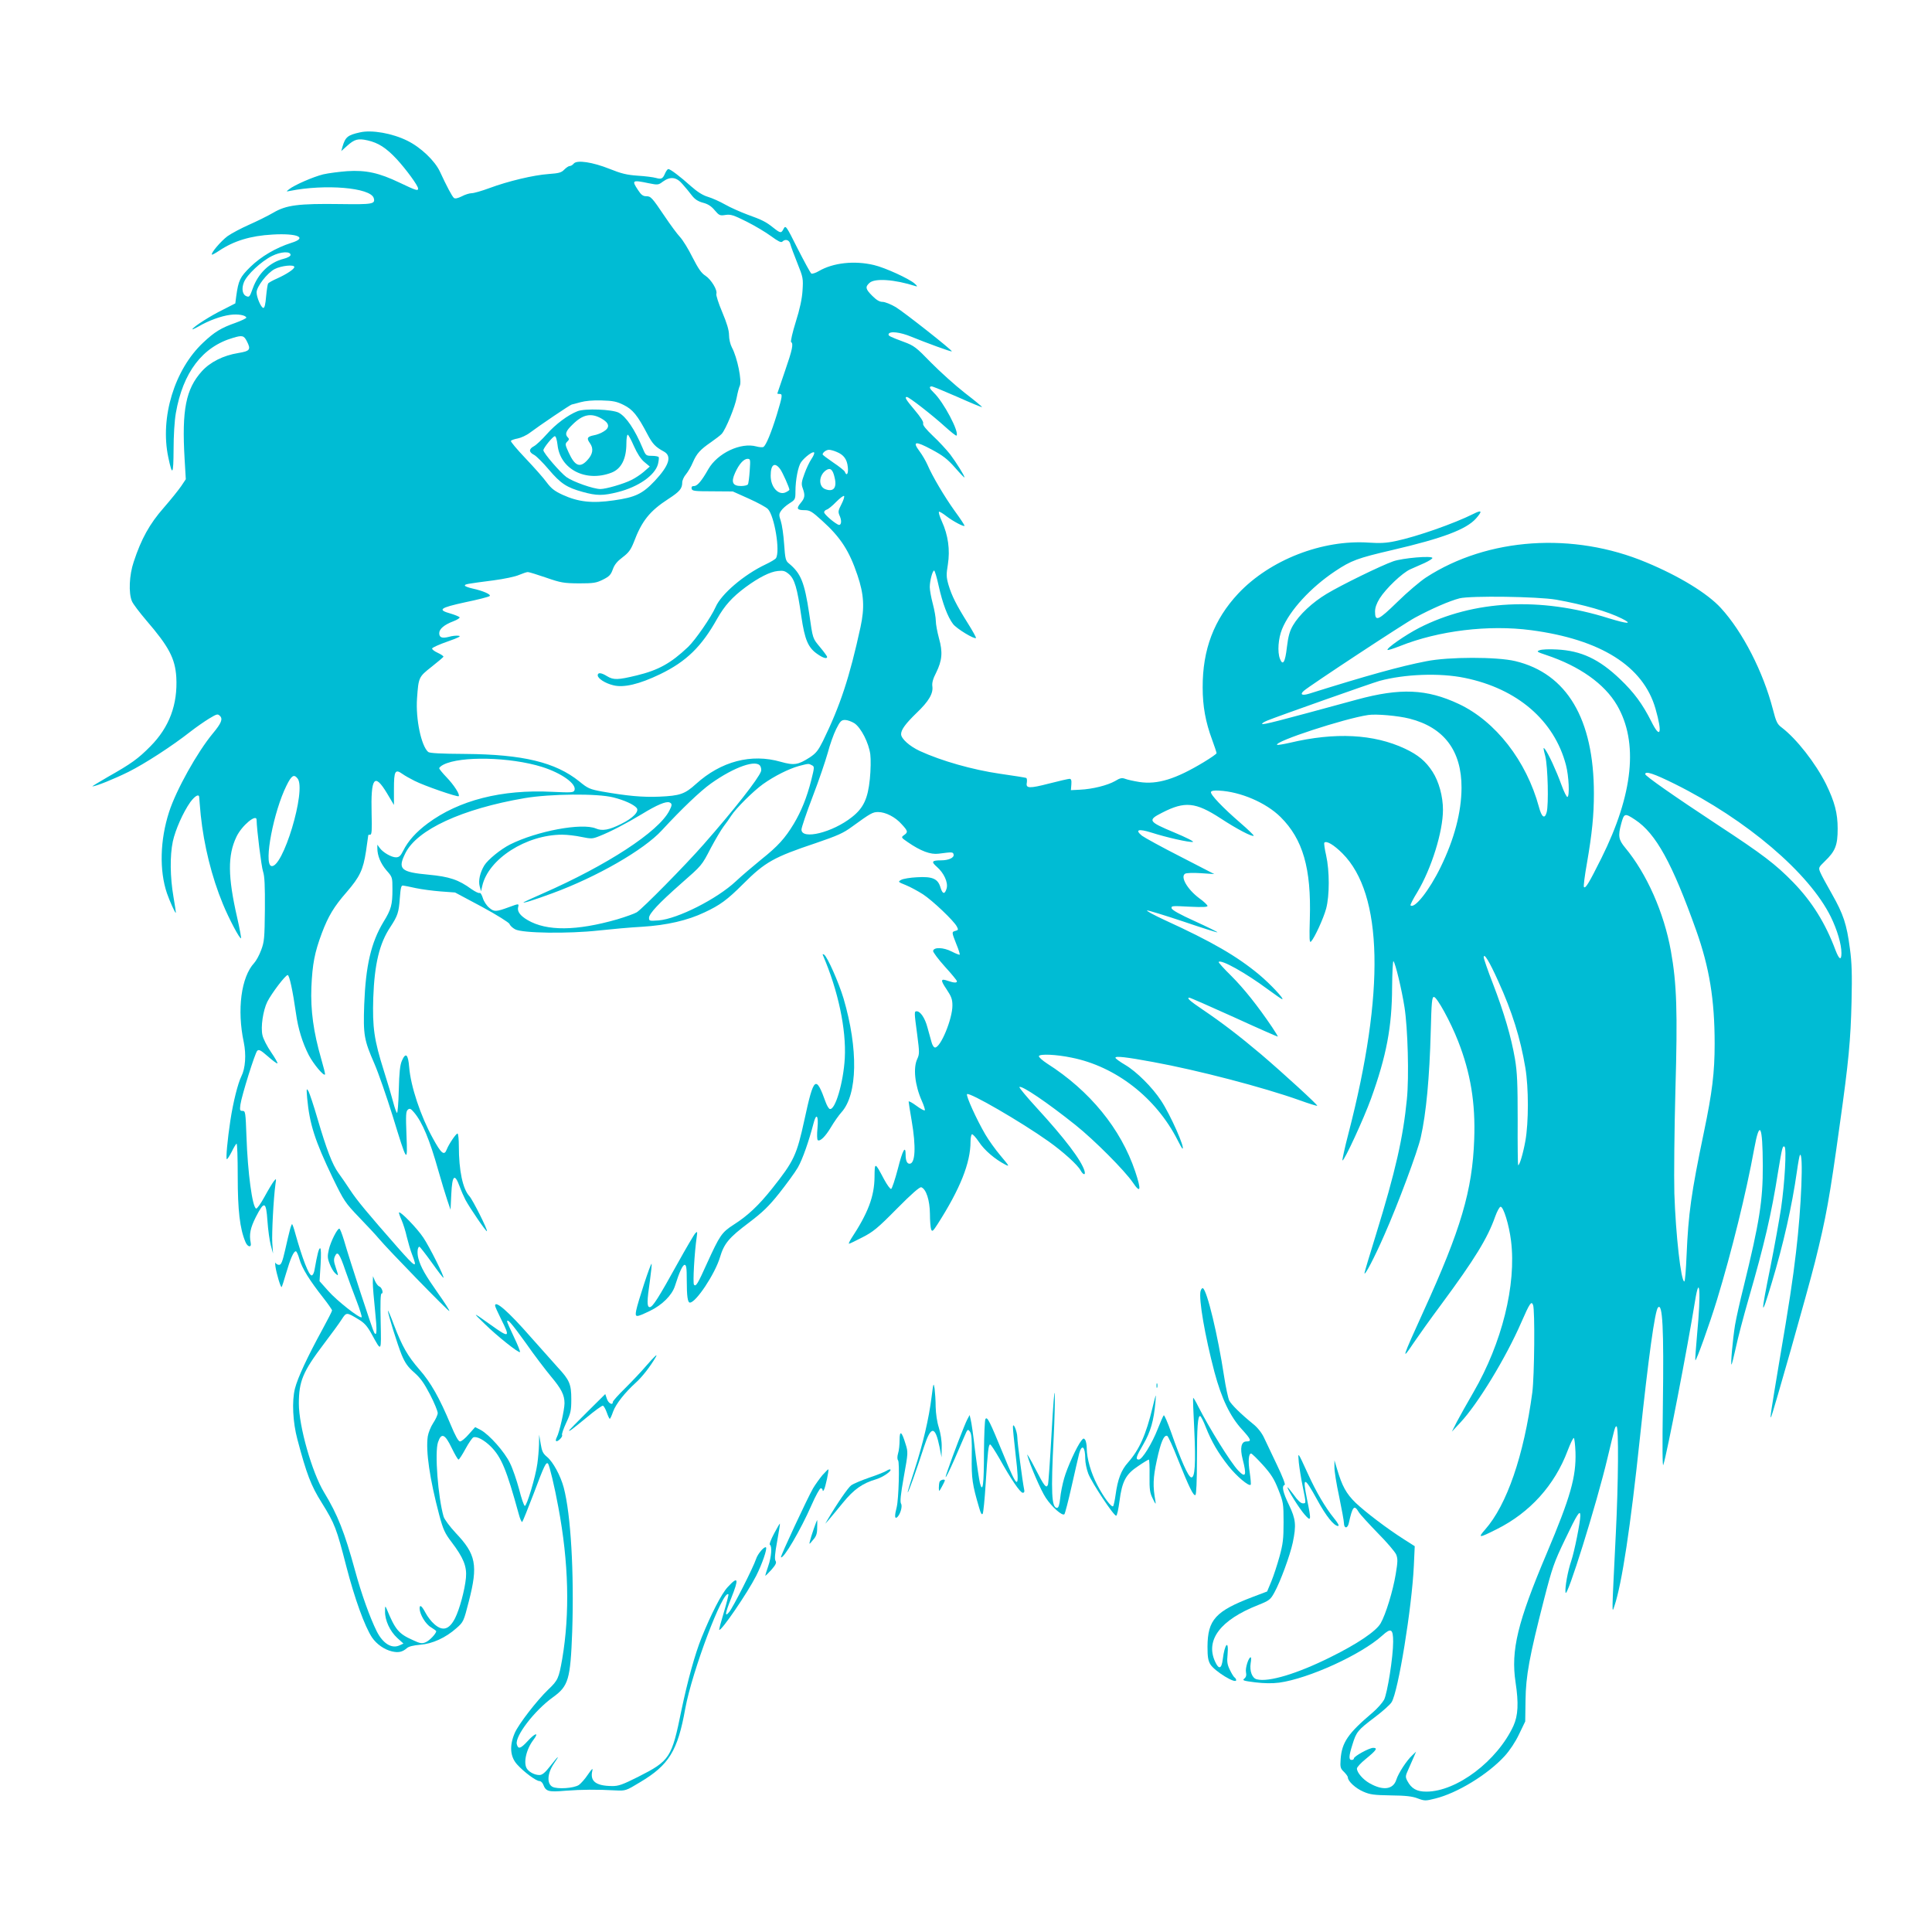 <?xml version="1.0" standalone="no"?>
<!DOCTYPE svg PUBLIC "-//W3C//DTD SVG 20010904//EN"
 "http://www.w3.org/TR/2001/REC-SVG-20010904/DTD/svg10.dtd">
<svg version="1.0" xmlns="http://www.w3.org/2000/svg"
 width="1280pt" height="1280pt" viewBox="0 0 1280 1280"
 preserveAspectRatio="xMidYMid meet">
<g transform="translate(0,1280) scale(0.1,-0.1)"
fill="#00bcd4" stroke="none">
<path d="M2385 11923 c-82 -18 -97 -31 -116 -95 l-8 -29 39 35 c49 44 72 50
135 36 71 -16 123 -49 193 -124 62 -67 142 -176 142 -195 0 -17 -12 -14 -123
39 -136 65 -222 84 -347 76 -52 -4 -123 -13 -158 -21 -66 -16 -192 -71 -227
-99 -20 -16 -20 -16 5 -11 235 47 534 22 556 -47 12 -40 -7 -43 -220 -40 -281
4 -360 -7 -445 -57 -36 -21 -109 -57 -161 -80 -52 -23 -116 -57 -143 -76 -44
-33 -112 -113 -103 -122 2 -2 24 10 48 26 97 65 208 99 353 107 167 10 236
-21 125 -55 -103 -33 -200 -90 -271 -159 -70 -69 -79 -89 -94 -195 l-6 -47
-82 -42 c-84 -41 -191 -110 -202 -128 -4 -6 15 3 42 18 65 38 147 68 208 76
51 7 102 -2 107 -18 2 -4 -31 -20 -72 -35 -95 -33 -140 -61 -214 -131 -190
-178 -287 -496 -231 -760 27 -128 34 -117 35 51 0 92 6 191 15 242 47 270 176
440 380 499 60 18 71 15 90 -22 29 -56 22 -66 -57 -79 -99 -16 -186 -60 -241
-121 -106 -118 -133 -256 -114 -580 l8 -135 -30 -45 c-17 -25 -69 -90 -117
-145 -93 -106 -148 -205 -198 -357 -30 -88 -35 -207 -12 -261 7 -18 51 -75 95
-127 150 -174 191 -252 199 -376 10 -181 -46 -332 -172 -459 -81 -82 -127
-115 -281 -202 -60 -35 -107 -63 -103 -63 23 0 146 50 239 96 108 54 289 171
411 267 36 28 92 67 123 86 52 31 57 33 72 18 21 -20 9 -49 -46 -115 -104
-125 -244 -376 -291 -522 -60 -186 -65 -387 -14 -538 18 -52 55 -134 59 -130
1 2 -6 50 -16 108 -22 128 -24 271 -4 365 17 78 68 193 116 261 32 43 59 57
59 30 0 -8 5 -60 10 -117 21 -199 72 -408 147 -589 39 -95 112 -234 120 -226
2 2 -9 64 -26 138 -62 271 -63 411 -5 533 35 75 134 157 134 113 1 -63 32
-312 43 -343 10 -30 13 -91 12 -250 -2 -191 -4 -215 -25 -270 -12 -33 -33 -71
-46 -85 -86 -93 -115 -309 -69 -525 17 -82 11 -173 -16 -226 -23 -47 -54 -169
-73 -294 -19 -126 -31 -255 -23 -255 4 0 18 22 32 49 13 27 28 52 32 54 5 3 8
-94 8 -216 0 -227 14 -347 51 -435 14 -35 42 -40 35 -6 -11 56 -3 97 34 171
56 109 68 105 77 -27 4 -58 14 -130 22 -160 l15 -55 -5 70 c-4 64 8 294 21
390 6 38 5 39 -10 20 -9 -11 -37 -57 -62 -103 -25 -46 -50 -81 -56 -79 -25 8
-56 239 -64 475 -6 163 -7 172 -26 172 -18 0 -19 5 -14 43 9 61 96 339 111
355 11 11 23 5 71 -37 32 -28 60 -49 63 -46 3 3 -16 36 -42 74 -26 38 -52 88
-57 112 -13 54 4 165 32 222 29 57 120 177 135 177 11 0 33 -100 55 -254 14
-102 43 -195 85 -277 31 -59 98 -139 107 -128 3 2 -9 49 -25 104 -51 177 -71
321 -65 475 7 154 21 228 69 357 43 114 81 177 165 273 87 101 109 147 128
271 8 56 15 104 15 106 0 2 6 3 13 3 10 0 12 31 9 138 -6 241 18 275 101 138
l47 -79 0 107 c0 119 8 133 57 98 15 -11 51 -31 79 -45 64 -33 285 -109 293
-102 10 10 -31 74 -81 126 -26 27 -48 54 -48 59 0 5 12 16 28 24 114 58 441
51 653 -15 130 -41 231 -113 215 -155 -6 -15 -20 -16 -149 -10 -333 17 -617
-56 -823 -209 -78 -58 -130 -116 -163 -182 -17 -34 -27 -43 -48 -43 -30 0 -87
33 -108 63 l-15 21 0 -24 c0 -49 22 -101 60 -146 40 -45 40 -46 40 -127 0
-101 -8 -132 -60 -216 -82 -137 -117 -289 -127 -546 -7 -202 -1 -235 67 -391
27 -62 81 -218 121 -346 97 -317 100 -322 92 -128 -5 132 -4 157 9 168 13 11
20 7 42 -19 54 -64 102 -178 160 -384 20 -71 47 -159 59 -195 l22 -65 5 105
c6 124 22 139 55 50 11 -30 29 -71 39 -90 31 -57 137 -212 142 -207 7 7 -94
208 -116 232 -44 47 -70 170 -70 331 0 46 -4 84 -9 84 -10 0 -58 -71 -71 -105
-17 -45 -37 -28 -93 75 -81 147 -146 344 -156 469 -7 87 -23 101 -48 44 -13
-29 -18 -77 -21 -196 -2 -88 -8 -155 -12 -150 -5 4 -16 36 -25 71 -9 35 -36
127 -61 205 -66 209 -77 289 -71 487 8 223 41 360 113 468 49 75 56 96 63 192
5 67 9 85 21 83 8 -1 46 -8 85 -17 38 -8 112 -18 165 -22 l95 -7 178 -95 c103
-56 179 -104 183 -114 3 -10 20 -26 37 -35 48 -26 352 -30 552 -8 83 9 213 21
290 25 162 10 301 42 412 95 103 48 151 83 256 188 146 146 203 178 484 272
140 48 180 65 238 108 124 90 137 97 173 97 49 0 114 -33 156 -81 42 -45 43
-53 15 -72 -20 -15 -19 -16 26 -47 84 -58 150 -83 203 -76 93 12 96 12 100 -6
4 -21 -33 -38 -83 -38 -62 0 -67 -9 -28 -43 47 -41 75 -103 65 -142 -12 -42
-27 -41 -41 5 -17 58 -52 74 -155 68 -45 -2 -92 -10 -105 -17 -23 -13 -22 -14
30 -35 30 -12 81 -40 114 -61 64 -42 204 -175 224 -213 11 -21 10 -24 -8 -29
-27 -7 -26 -9 5 -88 15 -36 25 -68 22 -70 -2 -2 -26 7 -53 21 -55 28 -118 30
-123 4 -1 -8 34 -55 78 -104 44 -48 80 -92 80 -97 0 -12 -20 -11 -58 2 -51 18
-53 7 -11 -55 32 -48 39 -66 39 -108 0 -89 -78 -278 -115 -278 -8 0 -19 16
-24 38 -6 20 -18 64 -27 97 -16 60 -46 105 -71 105 -17 0 -16 -7 4 -157 15
-116 15 -126 0 -159 -28 -59 -16 -173 30 -277 14 -31 23 -60 20 -63 -3 -4 -29
10 -57 31 -27 20 -50 32 -50 27 0 -6 9 -63 20 -127 30 -174 24 -285 -14 -285
-17 0 -26 21 -26 60 0 66 -20 31 -51 -92 -19 -72 -39 -133 -45 -135 -6 -2 -27
27 -47 64 -61 115 -62 116 -63 16 -1 -130 -43 -240 -155 -410 -11 -18 -18 -33
-14 -33 4 0 44 19 88 42 71 36 102 61 229 190 99 100 152 146 162 142 32 -12
56 -86 57 -175 0 -46 4 -93 8 -104 7 -17 12 -13 43 35 149 233 218 405 218
547 0 23 4 44 9 48 5 3 26 -20 47 -51 36 -55 107 -115 173 -149 31 -16 29 -12
-29 57 -34 40 -80 104 -102 142 -59 101 -130 258 -121 267 15 15 357 -183 540
-313 97 -69 193 -156 212 -192 18 -32 35 -34 26 -3 -21 70 -129 213 -319 420
-65 71 -115 131 -112 135 14 13 183 -101 372 -252 124 -99 326 -302 379 -380
52 -77 58 -52 16 73 -95 283 -301 535 -584 715 -32 21 -56 43 -54 49 5 16 116
11 216 -10 293 -58 560 -266 702 -545 16 -32 31 -58 33 -58 20 0 -80 225 -141
317 -58 89 -164 194 -237 237 -36 21 -66 43 -66 48 0 13 70 5 249 -28 300 -55
728 -167 970 -253 63 -23 116 -39 118 -37 5 5 -221 212 -372 341 -142 120
-261 211 -384 294 -89 60 -112 81 -91 81 6 0 140 -59 297 -130 157 -72 287
-129 289 -128 1 2 -16 30 -38 63 -96 142 -187 256 -270 339 -49 48 -87 90 -84
93 17 18 179 -73 325 -181 49 -36 92 -66 96 -66 16 0 -81 103 -153 163 -147
122 -310 217 -627 362 -71 33 -123 61 -115 63 8 1 116 -32 239 -73 123 -42
225 -74 227 -72 2 2 -65 35 -148 73 -102 46 -154 75 -156 87 -3 16 6 16 117
10 87 -4 121 -3 121 5 0 6 -25 30 -56 52 -77 58 -125 140 -93 161 8 6 55 7
104 4 l90 -6 -225 116 c-124 63 -238 126 -254 138 -49 40 -24 48 62 21 100
-32 250 -66 275 -62 11 2 -45 30 -124 63 -172 72 -178 81 -79 131 150 77 221
70 387 -38 108 -71 210 -124 219 -115 3 2 -37 41 -88 85 -116 100 -201 189
-195 205 3 8 21 11 53 9 143 -7 312 -80 408 -175 148 -147 204 -340 194 -673
-4 -135 -3 -163 8 -152 23 24 82 152 100 218 23 86 23 250 0 353 -10 43 -15
81 -12 84 14 15 63 -14 120 -71 269 -269 283 -917 40 -1855 -25 -95 -42 -176
-40 -179 10 -9 142 278 189 408 103 285 139 478 140 738 1 100 5 178 9 174 13
-13 55 -189 73 -304 22 -139 31 -463 16 -610 -25 -256 -76 -480 -205 -898 -42
-135 -76 -249 -76 -255 1 -21 67 105 132 254 88 198 221 554 241 646 36 159
58 398 66 700 5 195 8 230 21 230 20 0 110 -164 160 -292 83 -211 116 -411
107 -652 -12 -338 -88 -596 -336 -1139 -142 -312 -150 -336 -66 -210 27 40
110 157 186 259 218 295 305 436 355 579 13 36 29 65 36 65 19 0 56 -120 69
-226 36 -291 -60 -677 -249 -1003 -42 -72 -91 -160 -110 -196 l-33 -65 56 60
c115 122 303 431 404 664 56 128 67 144 78 115 13 -32 9 -470 -5 -579 -56
-417 -168 -745 -313 -909 -50 -57 -41 -57 76 2 221 110 385 292 471 521 18 47
36 85 41 84 4 -2 9 -44 11 -94 5 -164 -33 -297 -190 -669 -194 -458 -239 -644
-207 -856 21 -138 17 -219 -14 -288 -107 -232 -376 -436 -577 -436 -64 0 -99
20 -126 71 -14 27 -13 33 7 77 11 26 28 63 36 82 l15 35 -26 -25 c-36 -33 -91
-117 -105 -161 -21 -66 -89 -74 -178 -23 -44 25 -83 71 -83 97 0 9 26 37 58
63 70 57 82 74 50 74 -27 0 -128 -56 -128 -70 0 -6 -7 -10 -15 -10 -20 0 -19
25 5 101 26 85 35 96 146 180 53 40 104 85 114 102 44 71 134 627 147 902 l6
131 -69 44 c-115 73 -255 180 -321 242 -64 62 -91 112 -124 223 l-18 60 0 -44
c-1 -25 13 -112 31 -195 17 -83 32 -163 32 -178 1 -36 24 -36 32 0 25 113 36
125 66 74 9 -15 66 -77 125 -138 60 -60 115 -125 123 -143 11 -28 11 -47 -3
-130 -18 -110 -66 -267 -100 -326 -30 -52 -152 -135 -332 -224 -221 -110 -410
-167 -488 -147 -31 7 -49 54 -41 107 4 22 4 39 0 39 -14 0 -37 -73 -31 -99 4
-20 1 -32 -11 -42 -15 -12 -7 -15 72 -25 59 -7 112 -8 159 -2 195 27 543 185
684 313 57 52 71 43 71 -42 0 -101 -38 -339 -60 -384 -11 -20 -45 -59 -77 -86
-162 -137 -203 -197 -211 -308 -4 -54 -1 -62 22 -84 14 -14 26 -30 26 -37 0
-25 51 -72 102 -94 45 -20 72 -23 183 -25 98 -1 142 -6 178 -20 45 -17 52 -17
115 -1 145 35 350 160 461 282 33 36 71 93 95 144 l41 85 2 140 c2 162 25 288
123 670 54 210 66 244 139 396 80 168 101 201 101 157 0 -43 -40 -241 -60
-299 -23 -67 -43 -178 -38 -210 7 -50 207 589 279 895 49 204 49 206 59 206
15 0 12 -380 -5 -715 -27 -550 -27 -527 -9 -475 50 150 106 520 169 1115 56
527 99 843 120 863 30 31 39 -140 32 -643 -4 -280 -3 -420 3 -400 25 76 161
781 210 1085 31 192 40 55 14 -217 -8 -90 -14 -169 -12 -175 4 -12 94 238 144
402 96 315 193 707 246 999 36 197 56 158 57 -111 1 -230 -22 -376 -128 -807
-23 -91 -48 -203 -56 -250 -15 -93 -31 -269 -23 -261 3 3 15 52 28 110 12 58
50 204 85 325 105 364 151 561 195 840 27 163 30 176 43 168 14 -9 2 -237 -23
-408 -12 -77 -43 -251 -70 -386 -67 -330 -65 -352 8 -109 77 255 135 512 167
739 8 57 17 106 20 109 24 24 10 -348 -26 -645 -21 -180 -44 -334 -113 -738
-51 -306 -60 -362 -53 -355 9 9 245 842 292 1030 74 297 96 419 164 910 59
418 72 559 78 815 4 179 2 257 -11 351 -21 161 -43 227 -119 361 -35 61 -70
126 -77 143 -13 31 -12 33 29 73 71 68 86 107 86 217 0 103 -20 178 -77 295
-70 140 -196 301 -295 376 -28 21 -36 37 -57 119 -64 248 -200 514 -345 672
-89 97 -275 211 -494 302 -484 203 -1050 165 -1458 -99 -40 -26 -126 -99 -190
-162 -128 -125 -149 -134 -149 -65 0 26 10 54 31 88 42 66 149 168 202 192 23
10 66 29 95 42 28 13 52 28 52 33 0 17 -199 0 -260 -22 -80 -28 -342 -156
-440 -215 -95 -57 -182 -138 -224 -210 -22 -38 -31 -71 -40 -144 -11 -99 -27
-126 -46 -77 -18 46 -11 136 14 197 51 125 190 276 352 384 107 71 147 86 379
140 335 78 490 137 554 209 44 50 39 59 -18 30 -126 -63 -375 -151 -516 -180
-60 -13 -104 -15 -176 -10 -308 21 -655 -114 -865 -337 -161 -172 -237 -371
-236 -623 0 -124 19 -229 63 -347 16 -43 29 -83 29 -88 0 -5 -38 -31 -84 -59
-187 -113 -307 -150 -427 -132 -37 6 -79 15 -94 21 -22 8 -34 6 -68 -15 -50
-28 -147 -53 -232 -57 l-60 -3 3 38 c2 27 -1 37 -12 37 -8 0 -69 -14 -135 -31
-132 -34 -156 -33 -148 6 2 14 1 28 -4 31 -4 2 -84 15 -176 28 -178 26 -384
84 -528 150 -69 32 -125 82 -125 112 0 30 30 70 102 140 82 78 112 130 105
178 -3 21 4 49 25 89 40 81 45 136 19 228 -11 41 -21 93 -21 115 0 21 -9 73
-20 114 -11 41 -20 91 -20 110 0 42 18 110 29 110 4 0 18 -46 30 -102 26 -117
60 -206 95 -252 23 -31 142 -103 152 -93 3 2 -22 47 -54 98 -76 121 -106 181
-128 254 -15 53 -15 69 -4 136 15 96 2 193 -40 285 -16 35 -24 64 -18 64 5 0
27 -13 47 -29 42 -33 121 -75 121 -64 0 5 -29 49 -65 98 -68 95 -148 230 -180
305 -11 25 -34 65 -52 89 -51 68 -29 71 79 13 75 -40 105 -63 156 -121 34 -39
62 -68 62 -64 0 12 -54 98 -95 153 -24 30 -74 85 -114 122 -47 45 -69 72 -65
83 4 9 -16 41 -55 87 -59 70 -70 88 -53 88 15 0 172 -123 250 -194 41 -37 76
-65 79 -62 21 21 -86 224 -151 285 -28 27 -33 41 -13 41 7 0 84 -32 171 -70
87 -39 160 -69 162 -67 2 2 -49 44 -114 94 -64 50 -165 141 -224 201 -98 101
-112 112 -180 137 -91 34 -104 40 -101 51 6 22 77 14 151 -17 98 -40 264 -101
268 -97 6 6 -314 258 -371 293 -32 19 -72 35 -88 35 -20 0 -40 12 -68 40 -45
45 -48 59 -18 86 35 32 166 23 306 -22 13 -4 11 1 -7 17 -37 33 -197 106 -270
123 -130 31 -271 15 -365 -40 -22 -13 -45 -20 -50 -16 -6 4 -46 78 -90 164
-76 152 -80 157 -93 133 -16 -32 -21 -31 -68 6 -50 40 -74 52 -174 88 -45 17
-111 46 -146 66 -35 20 -87 43 -114 51 -34 10 -70 33 -113 71 -70 63 -136 113
-149 113 -5 0 -14 -12 -21 -27 -16 -38 -25 -42 -61 -32 -17 5 -71 12 -121 15
-72 5 -109 14 -186 45 -113 45 -217 61 -238 35 -7 -9 -19 -16 -27 -16 -7 0
-23 -11 -36 -24 -19 -20 -36 -24 -104 -29 -99 -7 -267 -47 -391 -93 -51 -19
-104 -34 -118 -34 -14 0 -44 -9 -66 -21 -27 -13 -44 -17 -52 -10 -12 10 -47
76 -92 173 -33 72 -127 162 -217 206 -99 49 -235 73 -313 55z m2136 -342 c19
-21 47 -55 62 -75 20 -26 41 -40 74 -49 32 -8 56 -23 78 -50 30 -35 35 -37 72
-31 34 5 53 -1 139 -44 54 -27 128 -71 163 -97 45 -33 66 -44 74 -36 20 20 46
12 53 -16 4 -16 25 -72 47 -127 38 -94 39 -102 34 -180 -3 -54 -18 -124 -45
-209 -22 -70 -35 -130 -31 -133 17 -10 9 -50 -41 -194 -27 -80 -50 -146 -50
-147 0 -2 7 -3 15 -3 21 0 19 -13 -18 -136 -37 -120 -72 -205 -89 -215 -6 -4
-27 -2 -46 3 -104 29 -258 -44 -319 -150 -44 -78 -73 -112 -94 -112 -14 0 -19
-5 -17 -17 3 -16 18 -18 138 -18 l135 -1 107 -48 c58 -26 115 -57 126 -69 43
-46 82 -280 53 -325 -4 -7 -36 -26 -70 -42 -143 -68 -293 -196 -330 -282 -29
-66 -134 -218 -182 -264 -115 -109 -197 -154 -341 -189 -124 -30 -153 -31
-196 -5 -38 24 -62 26 -62 6 0 -21 49 -53 103 -66 69 -18 173 7 310 73 174 84
275 183 378 367 50 88 99 143 189 210 87 64 162 102 213 107 36 4 48 1 74 -21
37 -32 55 -90 82 -280 23 -156 45 -208 109 -251 36 -25 62 -32 62 -17 0 4 -20
32 -45 62 -52 63 -49 52 -74 226 -31 206 -55 265 -133 330 -23 18 -26 30 -33
130 -4 60 -14 128 -22 152 -13 39 -13 46 2 68 8 13 33 35 55 49 38 24 40 27
40 78 0 78 18 169 38 196 25 34 79 74 86 63 3 -5 -5 -24 -18 -43 -13 -19 -34
-63 -46 -97 -20 -54 -22 -69 -12 -96 17 -47 15 -65 -13 -98 -31 -37 -25 -48
25 -48 35 0 49 -8 117 -70 123 -111 180 -200 234 -361 43 -127 48 -215 20
-344 -72 -331 -134 -520 -249 -755 -31 -62 -46 -81 -87 -108 -78 -50 -104 -54
-193 -29 -195 56 -395 3 -561 -147 -74 -67 -106 -78 -241 -84 -114 -5 -216 5
-382 34 -80 15 -93 20 -150 67 -158 127 -374 179 -755 182 -165 1 -236 5 -246
13 -46 39 -84 219 -74 356 10 139 11 141 96 208 42 33 77 63 79 67 1 4 -16 16
-38 26 -22 10 -39 23 -37 29 2 6 48 27 103 46 74 26 92 36 72 38 -15 2 -43 -1
-63 -7 -46 -12 -65 -5 -65 24 0 28 33 56 94 79 26 10 44 22 41 26 -3 5 -30 16
-60 25 -89 25 -72 38 98 75 83 17 156 36 161 41 12 10 -44 35 -114 50 -27 6
-50 15 -50 19 0 10 6 11 190 35 69 9 145 25 169 36 24 10 50 19 58 19 8 0 63
-17 121 -37 98 -34 117 -37 217 -38 98 0 116 3 160 25 42 21 52 32 65 68 11
31 29 53 65 80 40 30 54 50 73 97 54 144 106 209 231 290 74 48 91 68 91 109
0 13 11 38 25 54 13 16 34 51 45 78 26 60 49 85 120 134 30 21 63 46 72 56 27
31 88 179 99 241 6 32 15 66 20 76 16 30 -16 189 -52 255 -11 21 -19 56 -19
82 0 31 -14 79 -45 152 -25 59 -42 113 -39 121 9 24 -34 95 -72 120 -27 17
-47 46 -86 122 -27 55 -65 116 -83 135 -18 19 -63 80 -100 135 -87 129 -93
135 -125 135 -20 0 -33 10 -53 41 -43 65 -39 68 71 45 60 -12 64 -12 94 11 49
35 89 31 129 -16z m-2596 -470 c0 -8 -19 -19 -47 -26 -92 -23 -168 -97 -203
-195 -20 -55 -23 -60 -41 -53 -28 10 -35 50 -18 93 20 50 115 139 186 174 57
29 123 33 123 7z m25 -80 c0 -14 -52 -48 -114 -76 -30 -13 -57 -28 -60 -34 -3
-5 -9 -43 -13 -85 -4 -51 -10 -76 -18 -76 -15 0 -45 70 -45 103 0 38 70 128
119 154 44 23 131 32 131 14z m2182 -914 c60 -30 91 -67 158 -195 34 -64 52
-83 109 -114 54 -30 34 -92 -60 -193 -82 -87 -130 -110 -272 -130 -144 -21
-235 -11 -340 37 -54 25 -75 42 -105 82 -20 28 -83 99 -140 159 -56 59 -100
111 -97 116 3 5 23 12 45 16 21 4 59 21 82 39 61 46 268 186 276 186 4 1 30 7
57 15 32 9 83 14 141 12 75 -2 100 -7 146 -30z m1411 -311 c47 -19 69 -49 74
-101 5 -43 -8 -63 -20 -30 -4 8 -38 35 -77 61 -38 26 -70 50 -70 53 0 13 24
31 42 31 10 0 33 -6 51 -14z m-576 -125 c-3 -44 -8 -84 -12 -90 -3 -6 -24 -11
-45 -11 -56 0 -68 25 -40 87 26 58 57 93 83 93 19 0 19 -5 14 -79z m202 11
c17 -24 61 -123 61 -137 0 -2 -9 -9 -21 -15 -49 -27 -104 31 -103 110 0 73 27
91 63 42z m361 -58 c16 -67 -9 -95 -62 -75 -47 18 -44 91 4 125 29 20 46 6 58
-50z m45 -174 c-23 -45 -24 -51 -10 -82 15 -37 6 -66 -16 -52 -37 21 -89 69
-89 80 0 7 8 15 18 18 10 3 38 26 62 51 24 24 47 42 52 39 4 -3 -3 -27 -17
-54z m4735 -633 c184 -33 341 -78 435 -125 76 -38 40 -37 -87 2 -454 143 -895
120 -1256 -64 -91 -47 -219 -136 -209 -146 2 -3 40 9 83 26 256 102 586 142
867 105 462 -61 744 -238 825 -520 47 -164 33 -207 -28 -84 -58 115 -114 191
-206 279 -139 133 -258 189 -419 197 -49 3 -101 1 -115 -5 -22 -8 -18 -11 45
-32 219 -73 385 -190 468 -332 143 -245 108 -589 -103 -1013 -83 -166 -105
-203 -116 -192 -4 4 5 75 20 159 34 196 46 319 46 460 0 495 -179 796 -521
878 -122 29 -442 29 -590 -1 -171 -33 -394 -95 -776 -215 -46 -14 -63 -6 -35
19 40 35 664 446 737 485 111 60 229 111 295 128 74 18 517 12 640 -9z m-607
-518 c350 -71 595 -283 672 -578 19 -73 25 -203 10 -211 -5 -3 -23 33 -40 80
-34 94 -85 204 -108 235 -14 18 -14 12 1 -45 17 -70 23 -322 9 -372 -13 -47
-33 -33 -51 35 -83 306 -287 568 -531 683 -213 100 -388 107 -675 29 -543
-148 -621 -168 -628 -161 -3 3 12 13 34 22 60 25 693 249 744 263 166 45 398
54 563 20z m-365 -270 c229 -58 346 -213 345 -459 -1 -161 -47 -338 -139 -526
-74 -152 -173 -278 -199 -252 -3 2 17 42 45 87 94 157 170 401 170 546 0 89
-27 187 -69 252 -45 70 -96 112 -183 153 -207 97 -462 110 -762 39 -44 -10
-82 -16 -85 -14 -21 22 447 175 604 198 53 8 198 -5 273 -24z m-3677 -31 c44
-30 95 -130 105 -206 4 -31 3 -105 -3 -163 -13 -130 -42 -192 -118 -252 -129
-103 -335 -153 -335 -83 0 13 33 111 74 218 41 106 85 237 100 290 14 54 39
124 56 158 26 52 34 60 59 60 15 0 43 -10 62 -22z m-623 -285 c5 -10 7 -25 4
-33 -17 -49 -178 -254 -381 -485 -121 -138 -403 -424 -442 -449 -15 -9 -73
-30 -130 -47 -269 -77 -467 -79 -593 -5 -50 29 -71 58 -63 87 6 23 4 23 -58 0
-90 -33 -101 -33 -134 -5 -17 14 -36 43 -42 64 -7 22 -16 37 -21 34 -5 -4 -29
8 -54 25 -86 63 -147 83 -285 96 -185 17 -206 37 -153 143 78 156 375 293 789
364 171 29 482 32 588 5 73 -18 136 -47 155 -70 19 -23 -25 -68 -103 -106 -80
-40 -125 -48 -167 -30 -94 39 -391 -17 -569 -106 -63 -32 -146 -100 -170 -138
-29 -48 -41 -102 -31 -139 l9 -33 8 35 c40 179 291 340 530 340 33 0 91 -7
128 -15 64 -13 72 -13 117 5 74 29 177 83 282 146 101 62 160 86 183 78 19 -8
19 -18 -1 -56 -72 -139 -411 -360 -839 -548 -66 -29 -122 -55 -125 -57 -12
-11 65 13 190 59 294 108 606 287 725 417 133 144 255 260 325 310 156 111
304 162 328 114z m341 7 c18 -9 17 -13 -5 -102 -29 -113 -65 -202 -115 -286
-58 -96 -105 -148 -214 -235 -55 -45 -132 -110 -170 -146 -125 -117 -386 -249
-512 -259 -60 -4 -63 -4 -63 17 0 28 65 97 210 225 141 124 138 119 200 239
29 54 66 117 83 140 18 23 41 56 51 72 32 50 147 164 211 210 76 54 170 101
238 120 65 17 64 17 86 5z m5717 -124 c475 -236 891 -590 1034 -881 42 -86 70
-181 70 -239 0 -52 -15 -44 -39 18 -67 180 -156 322 -280 450 -117 120 -202
185 -501 381 -290 191 -480 324 -480 336 0 23 59 3 196 -65z m-9125 37 c62
-73 -100 -609 -175 -580 -49 19 17 361 102 532 33 67 49 78 73 48z m8862 -274
c138 -91 246 -288 405 -734 87 -245 122 -457 122 -750 0 -190 -16 -322 -71
-585 -85 -408 -103 -540 -115 -817 -4 -95 -10 -173 -15 -173 -22 0 -57 310
-66 584 -3 114 0 422 7 683 15 521 9 706 -30 923 -46 255 -160 512 -303 684
-44 53 -48 78 -26 159 19 70 24 71 92 26z m-907 -1069 c93 -204 147 -378 180
-575 22 -133 22 -360 0 -484 -15 -83 -38 -161 -48 -161 -2 0 -4 134 -3 298 0
244 -3 317 -18 407 -25 144 -71 303 -146 498 -34 87 -61 166 -61 175 1 32 38
-29 96 -158z"/>
<path d="M3827 10076 c-64 -25 -146 -86 -205 -153 -31 -35 -69 -71 -84 -79
-36 -19 -35 -40 1 -58 15 -8 59 -52 97 -97 79 -93 119 -119 224 -148 93 -26
136 -26 234 -1 135 34 244 110 265 184 5 22 8 43 5 48 -3 4 -23 8 -45 8 -38 0
-41 2 -60 48 -53 127 -110 211 -160 238 -44 22 -222 29 -272 10z m158 -49 c53
-30 58 -60 14 -86 -17 -11 -46 -22 -65 -25 -44 -9 -49 -20 -25 -53 25 -35 19
-73 -19 -113 -48 -52 -82 -37 -122 51 -24 52 -25 58 -10 73 13 12 14 19 4 28
-21 21 -13 43 31 85 68 68 123 79 192 40z m215 -183 c22 -49 45 -85 69 -105
l36 -30 -40 -35 c-22 -19 -59 -43 -82 -54 -51 -26 -169 -60 -205 -60 -46 0
-182 48 -225 79 -41 30 -153 160 -153 178 0 15 63 93 76 93 7 0 14 -25 18 -59
18 -161 187 -247 356 -183 66 25 100 91 100 195 0 31 4 57 9 57 4 0 23 -34 41
-76z"/>
<path d="M5453 6469 c100 -233 154 -487 144 -679 -9 -162 -64 -349 -100 -337
-6 2 -18 21 -26 43 -66 183 -79 173 -141 -113 -52 -238 -69 -274 -215 -458
-90 -113 -162 -180 -253 -238 -81 -52 -93 -71 -178 -257 -62 -138 -73 -155
-86 -142 -9 9 3 216 18 317 5 36 4 38 -9 25 -8 -8 -61 -98 -117 -199 -126
-228 -166 -291 -185 -291 -20 0 -19 39 1 176 8 58 13 108 11 111 -6 6 -92
-256 -102 -309 -9 -48 -3 -48 91 -3 81 39 145 103 165 163 31 98 52 142 65
142 11 0 14 -20 14 -102 0 -107 6 -148 21 -148 40 0 166 190 199 300 27 91 59
130 191 229 91 69 132 108 202 196 48 61 104 137 123 170 31 54 73 174 104
293 18 71 34 52 26 -32 -4 -41 -3 -77 2 -80 16 -10 51 25 88 87 20 34 51 78
69 98 107 119 112 419 14 753 -32 107 -108 278 -129 291 -9 6 -12 4 -7 -6z"/>
<path d="M2035 5525 c16 -173 51 -282 170 -530 74 -152 82 -164 174 -260 53
-55 112 -118 130 -140 58 -70 463 -486 468 -481 3 3 -31 56 -75 118 -85 121
-114 172 -130 230 -10 37 -6 78 7 78 3 0 40 -47 81 -104 41 -58 76 -103 78
-102 7 7 -91 203 -133 266 -41 62 -152 176 -161 167 -3 -2 5 -24 16 -49 11
-25 27 -75 35 -112 9 -37 24 -89 35 -117 38 -97 25 -90 -95 46 -202 230 -270
312 -314 379 -26 39 -61 91 -79 115 -40 55 -79 157 -138 358 -25 87 -53 169
-60 183 -14 23 -14 19 -9 -45z"/>
<path d="M1921 4653 c-6 -21 -20 -82 -32 -135 -18 -78 -26 -98 -40 -98 -9 0
-20 6 -23 13 -3 6 -4 -5 -1 -25 7 -48 35 -141 41 -135 2 2 16 44 30 93 28 95
49 144 64 144 5 0 16 -24 24 -53 17 -60 68 -141 156 -253 33 -42 60 -81 60
-86 0 -5 -29 -62 -64 -126 -98 -179 -164 -320 -182 -392 -21 -83 -14 -223 16
-335 61 -231 91 -309 161 -420 88 -142 98 -169 164 -425 55 -212 121 -395 170
-469 30 -44 81 -80 132 -92 43 -10 69 -4 98 21 13 12 43 19 88 23 81 6 169 46
241 110 47 41 48 45 82 177 62 241 48 312 -87 454 -39 42 -74 89 -80 108 -37
128 -60 427 -37 493 22 65 46 55 90 -37 21 -43 41 -78 46 -78 4 0 25 32 46 71
21 39 45 73 52 76 23 9 71 -17 115 -60 71 -71 105 -154 185 -445 9 -35 20 -59
24 -55 4 4 38 89 76 188 70 187 82 211 95 198 9 -11 43 -151 68 -288 69 -367
77 -704 26 -1005 -23 -130 -28 -142 -93 -204 -75 -72 -194 -226 -221 -286 -37
-85 -32 -158 15 -210 45 -50 126 -110 148 -110 9 0 20 -10 25 -23 18 -46 33
-51 149 -41 106 8 206 9 332 2 64 -3 68 -2 160 54 192 114 250 208 300 488 45
246 251 793 286 757 2 -2 -11 -55 -30 -118 -19 -63 -33 -115 -31 -117 12 -12
187 244 245 358 39 77 74 179 65 188 -10 10 -55 -42 -66 -77 -17 -53 -153
-322 -178 -351 -31 -38 -27 -8 14 93 52 130 46 148 -24 72 -41 -44 -110 -179
-173 -335 -44 -109 -93 -288 -133 -479 -65 -319 -76 -336 -289 -444 -102 -51
-129 -61 -172 -60 -106 1 -146 32 -130 100 5 22 -1 16 -29 -24 -19 -29 -47
-60 -60 -69 -34 -22 -142 -29 -175 -12 -38 21 -34 88 8 151 45 65 34 59 -22
-13 -35 -45 -54 -60 -72 -60 -30 0 -64 17 -81 39 -28 36 -8 130 41 194 40 53
12 47 -38 -8 -47 -51 -63 -56 -72 -21 -13 54 118 224 239 311 104 75 116 118
128 435 13 391 -9 776 -56 954 -21 79 -71 171 -111 204 -27 22 -34 38 -42 87
l-10 60 -1 -65 c-1 -36 -6 -93 -11 -128 -12 -88 -71 -283 -83 -279 -6 2 -23
51 -38 111 -16 59 -42 136 -60 172 -35 74 -137 189 -194 220 l-37 19 -42 -47
c-23 -27 -49 -48 -58 -48 -11 0 -31 36 -63 113 -73 175 -131 278 -206 363 -79
91 -114 153 -169 296 -21 57 -39 99 -40 94 -1 -18 64 -226 91 -292 23 -55 41
-80 83 -117 41 -36 65 -69 105 -146 28 -54 51 -110 51 -123 0 -12 -14 -42 -30
-66 -16 -24 -32 -64 -36 -89 -14 -97 13 -282 76 -520 26 -97 37 -121 82 -180
79 -104 102 -162 95 -237 -8 -81 -42 -207 -72 -267 -39 -76 -82 -89 -138 -39
-19 16 -45 50 -58 75 -25 47 -39 57 -39 28 1 -39 40 -104 75 -124 19 -12 35
-23 35 -26 0 -16 -44 -62 -69 -73 -26 -11 -37 -9 -88 15 -92 41 -115 69 -171
205 -10 23 -11 22 -11 -17 -1 -57 32 -130 81 -175 l41 -37 -26 -12 c-52 -24
-110 12 -151 93 -46 93 -102 249 -144 404 -69 252 -115 369 -205 517 -80 132
-167 438 -167 588 0 148 27 212 164 393 51 67 105 141 120 165 31 48 32 48
111 0 40 -24 58 -45 87 -97 67 -122 64 -125 60 82 -3 124 -1 186 6 186 15 0 2
41 -15 47 -9 3 -21 20 -29 37 l-13 31 -1 -45 c0 -25 7 -107 15 -184 14 -134
12 -174 -6 -145 -10 15 -163 483 -200 612 -13 42 -26 77 -31 77 -14 0 -57 -86
-69 -137 -10 -44 -10 -58 5 -96 9 -25 26 -53 36 -62 24 -22 24 -21 4 39 -13
38 -14 53 -5 73 17 38 31 18 70 -97 18 -52 51 -141 73 -198 22 -57 37 -106 34
-109 -11 -11 -165 110 -221 174 l-58 65 7 109 c4 67 3 109 -3 109 -9 0 -19
-40 -37 -142 -3 -21 -12 -38 -19 -38 -19 0 -61 108 -110 283 -8 31 -18 57 -20
57 -2 0 -9 -17 -14 -37z"/>
<path d="M7954 4246 c-13 -53 29 -297 92 -536 47 -176 104 -295 183 -381 60
-66 65 -79 29 -79 -35 0 -44 -44 -25 -118 28 -108 20 -127 -30 -74 -51 54
-191 280 -265 425 -16 33 -31 57 -33 56 -2 -2 1 -94 7 -204 11 -233 5 -328
-20 -323 -20 4 -69 115 -132 296 -24 68 -46 119 -50 115 -4 -4 -22 -45 -40
-91 -38 -97 -103 -202 -125 -202 -24 0 -18 20 31 103 47 82 68 154 79 277 5
64 5 63 -19 -35 -44 -182 -87 -278 -163 -365 -45 -50 -68 -111 -82 -214 -5
-37 -13 -71 -16 -75 -11 -10 -62 58 -105 140 -42 80 -70 177 -70 244 0 22 -5
47 -10 55 -9 13 -13 12 -26 -5 -29 -36 -94 -178 -114 -250 -11 -38 -23 -98
-26 -132 -5 -44 -11 -63 -21 -63 -36 0 -41 100 -22 469 6 119 9 248 7 286 -2
39 -11 -78 -21 -259 -10 -181 -21 -335 -24 -342 -11 -28 -24 -11 -83 104 -33
64 -58 106 -54 92 17 -65 90 -235 123 -284 39 -59 109 -122 123 -108 4 4 26
88 48 186 22 99 45 196 50 217 18 65 40 44 40 -36 0 -25 9 -69 20 -98 23 -60
169 -281 185 -279 6 1 15 44 22 97 17 132 42 178 124 232 35 24 67 43 70 43 4
0 6 -48 5 -107 -1 -93 2 -114 22 -153 18 -38 21 -40 17 -15 -18 99 -16 153 9
269 26 120 47 171 69 163 6 -2 39 -73 72 -158 72 -180 102 -242 115 -234 6 4
10 97 10 228 0 228 6 300 22 295 5 -2 22 -35 37 -74 37 -94 82 -171 150 -257
55 -69 135 -136 147 -124 3 3 0 39 -6 80 -12 75 -8 127 9 127 5 0 40 -34 78
-76 54 -60 75 -93 102 -162 33 -83 35 -93 35 -217 0 -111 -4 -144 -27 -228
-15 -54 -39 -128 -54 -164 l-28 -67 -95 -36 c-247 -94 -299 -151 -300 -330 0
-67 4 -92 19 -117 29 -46 171 -133 171 -104 0 5 -4 12 -9 16 -6 3 -20 25 -32
50 -18 36 -21 55 -16 104 9 101 -19 72 -32 -33 -8 -64 -26 -69 -51 -14 -65
143 36 276 285 374 75 30 82 36 108 83 40 72 104 247 122 331 24 116 20 155
-25 249 -40 83 -50 126 -29 133 7 2 -14 56 -51 133 -34 72 -73 153 -86 181
-15 32 -43 67 -72 90 -81 66 -143 127 -158 155 -7 15 -23 87 -34 160 -42 275
-112 566 -140 584 -5 3 -12 -5 -16 -19z"/>
<path d="M3280 4150 c0 -6 18 -46 40 -90 62 -123 56 -127 -68 -38 -124 88
-125 88 -41 7 81 -80 226 -195 234 -187 3 3 -15 48 -40 100 -25 52 -45 98 -45
102 0 23 30 -12 123 -141 57 -82 133 -181 167 -222 69 -82 90 -123 90 -178 0
-43 -34 -194 -51 -225 -6 -11 -8 -22 -5 -25 9 -9 46 28 40 39 -4 5 9 42 27 81
30 64 34 81 34 157 0 100 -12 127 -89 210 -28 31 -109 122 -180 202 -146 167
-236 246 -236 208z"/>
<path d="M4283 3753 c-32 -38 -95 -104 -140 -149 -46 -45 -83 -86 -83 -93 0
-24 -29 -9 -39 21 l-11 32 -120 -119 c-66 -66 -120 -121 -120 -122 0 -9 18 5
112 82 56 47 107 84 113 82 5 -2 17 -22 25 -45 8 -23 17 -42 20 -42 3 0 13 21
22 48 19 51 76 124 152 193 40 36 94 105 130 167 17 29 -7 7 -61 -55z"/>
<path d="M6172 3545 c-18 -145 -57 -309 -112 -480 -27 -82 -48 -151 -46 -152
4 -4 58 148 108 302 46 141 74 140 103 -3 l13 -67 1 67 c1 41 -7 91 -19 130
-12 37 -20 93 -21 138 0 41 -4 95 -7 120 -7 42 -8 39 -20 -55z"/>
<path d="M7662 3620 c0 -14 2 -19 5 -12 2 6 2 18 0 25 -3 6 -5 1 -5 -13z"/>
<path d="M6408 3395 c-16 -30 -95 -235 -129 -335 -40 -113 11 -11 111 225 20
47 22 49 36 30 11 -15 14 -52 12 -165 -2 -146 4 -186 49 -339 11 -39 18 -50
24 -39 4 8 13 95 19 194 14 221 19 264 30 264 5 0 32 -42 61 -92 75 -135 138
-228 155 -228 10 0 13 7 9 23 -10 48 -45 311 -45 345 -1 40 -29 105 -29 67 -1
-11 8 -94 18 -185 28 -240 17 -238 -84 10 -87 212 -104 247 -116 229 -5 -8 -9
-106 -10 -219 0 -217 -8 -277 -27 -205 -5 22 -20 119 -32 215 -11 96 -24 189
-29 205 l-7 30 -16 -30z"/>
<path d="M5960 3259 c0 -30 -4 -70 -10 -88 -6 -21 -6 -39 0 -46 11 -14 4 -256
-9 -310 -14 -53 -14 -78 0 -69 21 13 40 73 29 91 -8 13 -3 61 18 179 29 161
29 162 11 219 -25 83 -39 91 -39 24z"/>
<path d="M8605 3110 c4 -36 15 -107 26 -159 23 -115 23 -111 0 -111 -13 0 -35
21 -60 57 -23 31 -41 53 -41 49 0 -16 80 -143 114 -181 43 -49 45 -41 15 104
-31 152 -18 151 68 -6 58 -107 111 -173 138 -173 10 0 -1 20 -29 54 -55 68
-116 171 -170 290 -71 154 -67 149 -61 76z"/>
<path d="M5449 3027 c-19 -23 -47 -62 -62 -87 -35 -60 -218 -452 -213 -457 15
-16 130 180 202 344 27 62 55 113 62 113 6 0 12 -6 12 -12 1 -9 4 -8 9 2 10
17 34 130 29 135 -1 2 -19 -16 -39 -38z"/>
<path d="M5874 3056 c-10 -7 -62 -28 -113 -45 -52 -18 -107 -41 -121 -51 -21
-15 -96 -124 -158 -230 l-14 -25 22 25 c12 14 54 64 93 112 74 91 131 131 223
158 43 13 103 54 93 64 -3 3 -14 -1 -25 -8z"/>
<path d="M6225 2983 c-3 -8 -5 -27 -5 -41 1 -26 1 -26 20 8 11 19 19 38 20 41
0 12 -29 5 -35 -8z"/>
<path d="M5392 2673 c-11 -32 -23 -69 -26 -83 -6 -24 -5 -24 20 7 22 24 28 42
28 82 1 28 1 51 0 51 -1 0 -11 -26 -22 -57z"/>
<path d="M5128 2639 c-20 -38 -33 -71 -27 -74 15 -10 10 -79 -11 -140 -11 -32
-20 -61 -20 -64 1 -3 18 14 40 38 30 34 36 48 28 60 -7 11 -4 51 11 130 11 63
20 116 18 117 -1 1 -19 -29 -39 -67z"/>
</g>
</svg>
